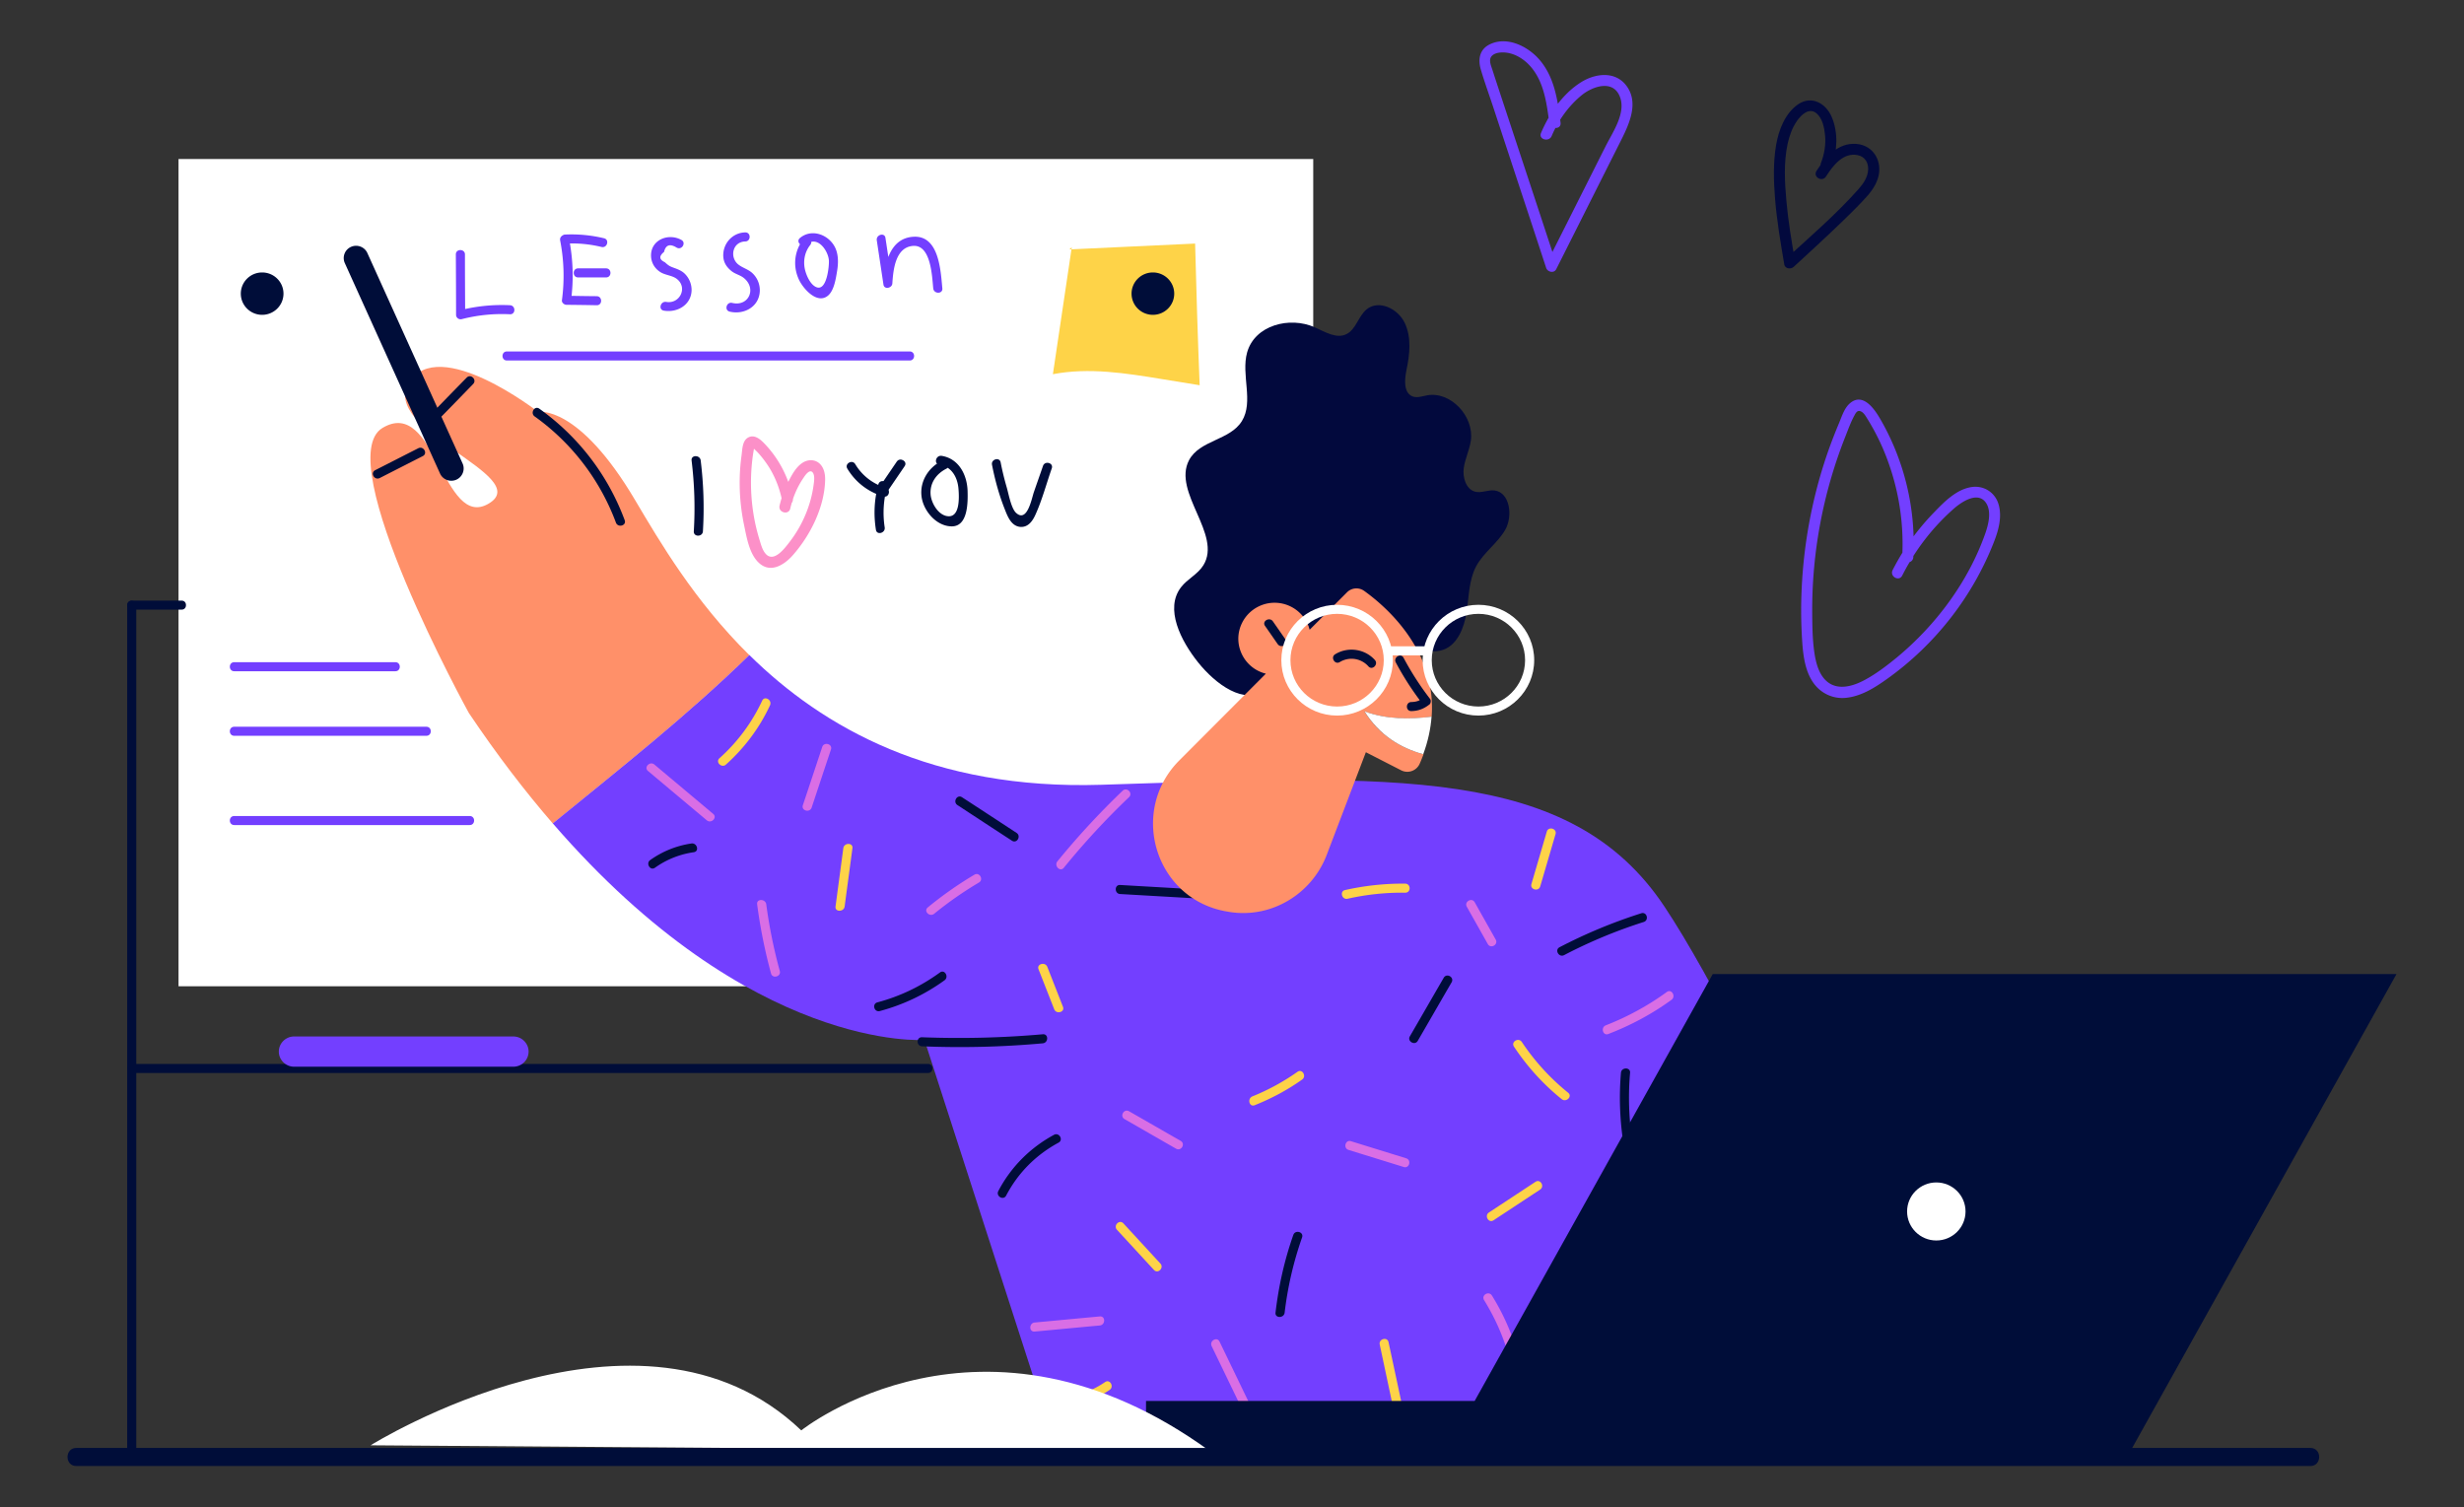 <svg width="358" height="219" fill="none" xmlns="http://www.w3.org/2000/svg"><rect width="100%" height="100%" fill="#333333" stroke="none"/><path d="M190.803 23.105H25.938v120.189h164.865V23.105z" fill="#fff"/><path d="M92.314 72.724C84.017 58.663 78.189 59.85 78.189 59.85s-14.448-11.254-18.774-4.248C55.09 62.608 77.69 69.165 71.022 73.156c-6.667 3.992-7.733-15.614-15.449-10.981-7.716 4.633 12.543 41.409 12.543 41.409 4.1 6.108 8.184 11.415 12.204 16.064 9.702-7.904 19.63-15.743 28.556-24.464-7.958-7.84-13.01-16.465-16.562-22.46z" fill="#FF9069"/><path d="M241.824 131.704c-13.64-20.472-39.114-19.046-81.811-17.683-24.505.77-40.438-8.304-51.14-18.853-8.927 8.721-18.855 16.561-28.557 24.464 28.896 33.41 53.998 31.454 53.998 31.454l19.888 61.546 127.123-.898s-25.876-59.574-39.501-80.03z" fill="#733FFF"/><path d="M162.286 178.676c1.792 1.94 3.584 3.896 5.376 5.836.581.625 1.501-.305.936-.93-1.792-1.94-3.584-3.896-5.376-5.836-.581-.625-1.501.305-.936.93zm20.019-18.101c2.437-.978 4.73-2.196 6.877-3.719.694-.481.032-1.619-.662-1.138a32.103 32.103 0 01-6.554 3.575c-.791.336-.452 1.603.339 1.282zm-31.414-19.749c.759 1.94 1.517 3.864 2.276 5.804.307.785 1.582.433 1.275-.353-.758-1.94-1.517-3.863-2.276-5.803-.306-.77-1.582-.433-1.275.352zm-28.17-9.123c.371-2.821.759-5.643 1.13-8.464.113-.834-1.211-.834-1.324 0-.371 2.821-.758 5.643-1.13 8.464-.113.834 1.211.818 1.324 0zm-11.985-29.898a25.798 25.798 0 01-6.199 8.353c-.63.561.307 1.491.936.929 2.712-2.436 4.875-5.322 6.409-8.625.339-.753-.791-1.426-1.146-.657zm85.052 28.776a35.865 35.865 0 018.378-.881c.855.016.855-1.299 0-1.315a38.154 38.154 0 00-8.733.93c-.824.176-.469 1.443.355 1.266zm28.947-9.745l-2.228 7.599c-.242.817 1.033 1.154 1.275.352l2.228-7.599c.226-.817-1.049-1.17-1.275-.352zm-4.769 31.229c1.921 2.886 4.229 5.451 6.941 7.631.646.529 1.598-.401.936-.93a32.982 32.982 0 01-6.731-7.374c-.468-.706-1.614-.048-1.146.673zm-2.968 25.233c2.26-1.491 4.503-2.966 6.763-4.457.711-.465.049-1.603-.661-1.138-2.26 1.491-4.504 2.966-6.764 4.457-.71.465-.049 1.603.662 1.138zm-16.532 18.051c.856 4.023 1.711 8.063 2.583 12.087.177.834 1.453.481 1.275-.352-.855-4.024-1.711-8.064-2.583-12.088-.177-.818-1.452-.465-1.275.353zm-47.168 9.01c2.857.016 5.569-.802 7.926-2.421.694-.481.032-1.619-.662-1.138-2.18 1.491-4.601 2.244-7.264 2.244-.84 0-.84 1.315 0 1.315z" fill="#FED348"/><path d="M139.109 116.97c2.648 1.732 5.279 3.463 7.926 5.179.711.464 1.372-.674.662-1.139-2.647-1.731-5.279-3.463-7.926-5.178-.71-.465-1.372.673-.662 1.138zm-43.956 9.109a12.772 12.772 0 015.65-2.26c.84-.129.484-1.395-.355-1.267a13.71 13.71 0 00-5.973 2.405c-.678.465-.016 1.603.678 1.122zm32.671 20.819a28.56 28.56 0 009.411-4.473c.678-.497.017-1.635-.661-1.138-2.761 2.004-5.78 3.463-9.089 4.345-.823.208-.484 1.474.339 1.266zm18.36 26.813c1.728-3.303 4.327-5.916 7.62-7.696.742-.4.081-1.539-.662-1.138-3.471 1.876-6.263 4.681-8.088 8.16-.403.754.727 1.427 1.13.674zm41.724 5.719c-1.291 3.671-2.131 7.422-2.583 11.286-.096.833 1.227.833 1.324 0a50.986 50.986 0 012.535-10.934c.274-.801-1.001-1.154-1.276-.352zm18.079-28.199c1.647-2.837 3.277-5.675 4.924-8.513.419-.737-.711-1.394-1.147-.657-1.646 2.838-3.277 5.675-4.923 8.513-.42.721.726 1.379 1.146.657zm21.273-12.465a71.91 71.91 0 0111.559-4.809c.807-.257.468-1.523-.355-1.267a74.54 74.54 0 00-11.882 4.938c-.742.401-.08 1.539.678 1.138zm8.253 17.1c-.339 3.991-.113 7.903.63 11.831.161.834 1.437.481 1.275-.353a42.24 42.24 0 01-.581-11.494c.065-.818-1.259-.818-1.324.016zm-72.77-25.972l11.719.673c.856.048.84-1.266 0-1.314l-11.719-.674c-.84-.048-.84 1.267 0 1.315z" fill="#000D39"/><path d="M163.388 162.598c2.502 1.427 4.988 2.87 7.49 4.296.742.417 1.404-.705.662-1.138-2.502-1.427-4.988-2.869-7.491-4.296-.742-.433-1.404.705-.661 1.138zm-13.057 30.864c3.148-.289 6.296-.594 9.46-.882.839-.08.855-1.395 0-1.315-3.148.289-6.296.593-9.46.882-.839.08-.856 1.395 0 1.315zm45.598-26.392c2.68.834 5.343 1.651 8.023 2.485.807.257 1.162-1.01.355-1.266-2.68-.834-5.343-1.652-8.023-2.485-.807-.257-1.162 1.01-.355 1.266zm17.189-35.324c1.017 1.811 2.034 3.607 3.051 5.419.42.737 1.566.08 1.146-.658-1.017-1.811-2.034-3.607-3.051-5.418-.419-.738-1.565-.081-1.146.657zm-58.553-5.666a109.887 109.887 0 019.476-10.261c.613-.593-.323-1.523-.936-.93a114.375 114.375 0 00-9.476 10.261c-.517.657.403 1.587.936.93zm-18.835 6.68a53.593 53.593 0 016.505-4.537c.727-.433.065-1.571-.662-1.138a54.95 54.95 0 00-6.763 4.745c-.678.545.258 1.459.92.93zm-16.269-24.225c-.937 2.822-1.873 5.643-2.809 8.449-.275.801 1.001 1.154 1.275.352.936-2.821 1.873-5.643 2.809-8.448.258-.802-1.017-1.154-1.275-.353zm-6.161 32.549a73.588 73.588 0 01-1.969-9.699c-.113-.818-1.437-.834-1.324 0a75.918 75.918 0 002.018 10.052c.21.801 1.485.465 1.275-.353zm-19.153-29.071c2.841 2.389 5.698 4.778 8.54 7.166.645.546 1.582-.384.936-.929-2.841-2.389-5.699-4.778-8.54-7.167-.645-.545-1.582.385-.936.93zm148.035 32.11a39.545 39.545 0 01-8.862 4.841c-.791.305-.436 1.572.355 1.267 3.277-1.267 6.344-2.902 9.185-4.97.678-.497.016-1.635-.678-1.138zm-21.524 53.101a33.246 33.246 0 00-3.89-8.993c-.452-.722-1.582-.065-1.146.657 1.678 2.725 2.938 5.595 3.745 8.689.226.818 1.501.465 1.291-.353zm-38.774 7.422c-1.565-3.238-3.131-6.492-4.697-9.731-.371-.753-1.501-.096-1.146.658 1.566 3.238 3.131 6.492 4.697 9.731.372.769 1.502.112 1.146-.658z" fill="#D96EE5"/><path d="M248.852 141.516l-34.594 62.026h-47.75v9.09h142.023l39.663-71.116h-99.342z" fill="#000D39"/><path d="M281.331 180.23c2.345 0 4.246-1.888 4.246-4.217 0-2.328-1.901-4.216-4.246-4.216-2.344 0-4.245 1.888-4.245 4.216 0 2.329 1.901 4.217 4.245 4.217zM53.848 209.987s39.178-24.512 62.569-2.164c0 0 26.264-21.066 59.437 3.062l-122.006-.898z" fill="#fff"/><path d="M18.477 87.922V211.67c0 .85 1.323.85 1.323 0v-2.597c0-.849-1.323-.849-1.323 0v2.597c0 .85 1.323.85 1.323 0V87.922c0-.85-1.323-.85-1.323 0z" fill="#000D39"/><path d="M19.138 88.576h7.248c.855 0 .855-1.314 0-1.314h-7.248c-.856 0-.856 1.314 0 1.314zm0 67.317h115.711c.855 0 .855-1.315 0-1.315H19.138c-.856 0-.856 1.315 0 1.315z" fill="#000D39"/><path d="M74.589 154.982H42.723c-1.21 0-2.211-.993-2.211-2.196 0-1.202 1-2.196 2.211-2.196H74.59c1.21 0 2.212.994 2.212 2.196a2.207 2.207 0 01-2.212 2.196zM34.036 97.525h23.407c.856 0 .856-1.314 0-1.314H34.036c-.855 0-.855 1.314 0 1.314zm0 9.379h27.91c.857 0 .857-1.314 0-1.314h-27.91c-.855 0-.855 1.314 0 1.314zm0 12.969h34.207c.855 0 .855-1.314 0-1.314H34.036c-.855 0-.855 1.314 0 1.314zM66.23 36.971c.017 2.918.033 5.852.033 8.77 0 .432.42.737.84.625a23.359 23.359 0 016.99-.706c.855.033.855-1.266 0-1.314a24.636 24.636 0 00-7.346.753c.275.209.565.417.84.626-.017-2.918-.033-5.852-.033-8.77-.016-.833-1.34-.833-1.323.016zm15.155-2.033a26.6 26.6 0 01.258 8.69c-.048.352.34.657.662.657 1.47.016 2.938.032 4.391.064.856.016.856-1.299 0-1.315a393.536 393.536 0 01-4.39-.064l.661.657c.404-3.046.29-6.027-.306-9.041-.162-.818-1.437-.465-1.276.352z" fill="#733FFF"/><path d="M82.192 35.387c1.76-.08 3.487.08 5.214.497.824.192 1.179-1.074.355-1.267a20.237 20.237 0 00-5.553-.544c-.855.032-.871 1.346-.016 1.314zm1.809 4.92h4.052c.855 0 .855-1.315 0-1.315H84c-.856 0-.856 1.315 0 1.315zm14.997-5.451c-1.889-1.042-4.472-.016-4.407 2.34.032.994.549 1.844 1.388 2.357.71.433 1.68.465 2.325.946 1.679 1.25.468 3.703-1.501 3.366-.84-.144-1.195 1.123-.356 1.267 1.921.337 3.955-.802 4.036-2.918a3.328 3.328 0 00-1.017-2.469c-.403-.384-.904-.593-1.42-.785-.695-.257-.824-.289-1.453-.866-.824-.385-.872-.882-.113-1.49.242-1.027.855-1.235 1.84-.626.759.417 1.42-.721.678-1.122zm9.282-1.09c-1.825.032-3.245 1.57-3.197 3.415.033.961.485 1.635 1.227 2.228.533.417 1.243.561 1.76.978 1.905 1.539.71 4.2-1.695 3.623-.824-.192-1.179 1.074-.355 1.267 2.082.496 4.293-.706 4.374-2.998a3.407 3.407 0 00-1.097-2.614c-.614-.56-1.453-.753-2.083-1.282-1.211-1.042-.791-3.255 1.082-3.303.823-.016.839-1.33-.016-1.314zm8.506.897c-1.339 1.683-1.63 3.88-.758 5.852.581 1.346 2.696 3.815 4.31 2.404.872-.77 1.114-2.5 1.291-3.575.194-1.186.21-2.517-.403-3.59-1.017-1.764-3.39-2.534-5.005-1.171-.645.545.291 1.475.937.93 1.646-1.38 3.228.994 3.277 2.388.032.834-.307 4.313-1.744 3.848-.952-.305-1.582-1.828-1.759-2.693-.242-1.219 0-2.47.791-3.463.516-.658-.404-1.587-.937-.93zm10.606.259l.969 6.43c.113.769 1.259.512 1.291-.177.129-1.956.436-5.274 3.035-5.45 2.566-.161 2.728 4.36 2.905 6.171.081.834 1.405.85 1.324 0-.242-2.549-.468-7.647-4.116-7.502-3.552.144-4.278 3.991-4.472 6.78.436-.063.872-.111 1.292-.175l-.969-6.43c-.113-.833-1.388-.48-1.259.353zM73.653 52.377h58.518c.855 0 .855-1.315 0-1.315H73.653c-.855 0-.855 1.315 0 1.315z" fill="#733FFF"/><path d="M100.482 66.903c.419 3.43.532 6.845.322 10.292-.048.85 1.276.834 1.324 0 .21-3.447.097-6.862-.323-10.292-.097-.834-1.42-.834-1.323 0zm22.631 1.188c1.178 1.972 3.018 3.383 5.23 4.04.823.24 1.162-1.026.355-1.266a7.663 7.663 0 01-4.439-3.431c-.436-.722-1.582-.064-1.146.657z" fill="#000D39"/><path d="M130.298 67.062c-.904 1.33-1.824 2.661-2.728 4.008-.484.705.662 1.362 1.146.657.904-1.33 1.824-2.661 2.728-4.008.468-.69-.678-1.346-1.146-.657z" fill="#000D39"/><path d="M127.619 70.368c-.597 2.18-.71 4.36-.355 6.605.129.833 1.404.48 1.275-.353a13.997 13.997 0 01.355-5.9c.226-.833-1.049-1.17-1.275-.352zm9.216-3.415c-1.904.946-3.18 2.918-2.954 5.082.21 2.1 2.115 4.425 4.391 4.441 2.389.016 2.357-3.527 2.309-5.178-.081-2.325-1.276-4.665-3.762-5.066-.839-.129-1.194 1.138-.355 1.266 1.776.289 2.648 1.796 2.793 3.495.113 1.33.226 4.313-1.663 3.992-1.356-.224-2.324-2.004-2.389-3.206-.097-1.652.872-2.966 2.308-3.688.743-.384.081-1.523-.678-1.138zm7.296.576c.436 2.228 1.033 4.408 1.873 6.508.403 1.026.936 2.405 2.244 2.517 1.146.08 1.792-.881 2.195-1.78.969-2.131 1.598-4.52 2.373-6.732.275-.802-1.001-1.139-1.275-.353-.436 1.266-.888 2.533-1.324 3.8-.307.865-.952 4.52-2.583 3.03-.726-.658-1.097-2.806-1.372-3.736a40.435 40.435 0 01-.872-3.591c-.145-.834-1.42-.481-1.259.337z" fill="#000D39"/><path d="M155.721 35.916c-.92 6.156-1.824 12.296-2.744 18.452 5.246-1.01 10.638-.144 15.916.722 1.808.288 3.6.593 5.408.881-.274-6.861-.484-13.723-.662-20.584-6.086.288-12.171.56-18.257.85l.339-.321z" fill="#FED348"/><path d="M38.088 45.742c1.711 0 3.1-1.378 3.1-3.078s-1.389-3.078-3.1-3.078c-1.712 0-3.1 1.378-3.1 3.078s1.388 3.078 3.1 3.078zm129.418 0c1.711 0 3.099-1.378 3.099-3.078s-1.388-3.078-3.099-3.078c-1.712 0-3.1 1.378-3.1 3.078s1.388 3.078 3.1 3.078zM66.305 69.693c-.904.4-1.97 0-2.373-.898L50.098 38.223a1.78 1.78 0 01.904-2.357c.904-.4 1.97 0 2.373.898l13.834 30.572c.404.882 0 1.956-.904 2.357z" fill="#000D39"/><path d="M183.908 100.183c-3.083 2.389-7.313-.802-9.831-3.944-2.502-3.126-4.891-7.791-2.486-10.917.936-1.219 2.438-1.876 3.245-3.19 2.776-4.457-4.52-10.597-2.083-15.263 1.55-2.95 5.941-2.87 7.684-5.69 1.744-2.822-.145-6.734.759-9.973 1.114-3.975 6.183-5.274 9.815-3.655 1.517.674 3.196 1.732 4.649.978 1.356-.69 1.711-2.597 2.889-3.575 1.728-1.443 4.52-.16 5.537 1.94 1.017 2.1.743 4.617.259 6.894-.275 1.362-.42 3.19.791 3.767.678.32 1.452.032 2.179-.112 3.374-.641 6.877 2.966 6.392 6.557-.193 1.362-.839 2.629-1.033 3.992-.194 1.362.323 3.062 1.598 3.43.937.273 1.921-.288 2.89-.16 2.211.289 2.68 3.72 1.533 5.723-1.146 1.988-3.18 3.303-4.245 5.339-1.049 2.004-1.017 4.409-1.372 6.669-.355 2.26-1.356 4.713-3.406 5.419-2.486.865-5.489-1.219-7.765.176-1.953 1.186-2.018 4.056-2.534 6.381-.517 2.324-2.971 4.761-4.73 3.238-.598-.513-.856-1.331-1.356-1.956-1.566-2.004-4.536-1.314-6.812-.449-.162-.753-.307-1.491-.469-2.244l-2.098.625z" fill="#02093D"/><path d="M11.084 213H335.68c1.695 0 1.711-2.629 0-2.629H11.084c-1.695 0-1.695 2.629 0 2.629z" fill="#000D39"/><path d="M198.24 103.361c3.261 1.17 6.505 1.17 9.766.769.727-9.667-6.651-16.015-9.798-18.276a1.929 1.929 0 00-2.503.208l-5.424 5.435-.145-.48a5.277 5.277 0 00-6.747-3.127c-2.729.994-4.149 3.992-3.148 6.701a5.237 5.237 0 003.68 3.287l-12.575 12.601c-7.313 7.326-3.584 19.927 6.602 21.899l.84.144c6.005.882 11.8-2.645 13.963-8.288l5.699-14.942 5.133 2.629a1.966 1.966 0 002.68-.945c.21-.465.387-.93.565-1.395-3.423-.93-6.409-2.774-8.588-6.22z" fill="#FF9069"/><path d="M198.246 103.359c2.179 3.447 5.166 5.291 8.54 6.221.71-1.924 1.081-3.736 1.21-5.451-3.244.385-6.505.401-9.75-.77z" fill="#fff"/><path d="M194.656 96.194a3.277 3.277 0 014.165.625c.565.641 1.501-.305.936-.93-1.452-1.62-3.906-1.972-5.763-.834-.726.433-.064 1.571.662 1.139zm8.139.049a42.372 42.372 0 003.858 5.979l.097-.801c-.517.417-1.034.561-1.695.577-.856.016-.856 1.331 0 1.315 1.017-.017 1.84-.337 2.631-.962.21-.161.258-.594.097-.802a42.415 42.415 0 01-3.858-5.98c-.388-.737-1.518-.064-1.13.674zm-18.998-5.309l1.84 2.645c.484.69 1.63.032 1.146-.657l-1.84-2.645c-.485-.69-1.631-.032-1.146.657zM77.689 60.508a33.173 33.173 0 0111.8 15.423c.29.785 1.566.448 1.275-.353-2.437-6.557-6.699-12.12-12.413-16.208-.694-.48-1.356.657-.662 1.138zM55.17 69.454c2.082-1.058 4.18-2.132 6.263-3.19.758-.385.096-1.524-.662-1.139-2.083 1.058-4.181 2.132-6.264 3.19-.758.401-.096 1.523.662 1.139zm8.264-8.211a850.595 850.595 0 005.31-5.45c.598-.61-.338-1.54-.936-.93a880.889 880.889 0 00-5.31 5.45c-.582.61.339 1.54.936.93zm70.528 90.774c5.86.24 11.703.096 17.547-.433.84-.08.856-1.395 0-1.315-5.844.513-11.687.657-17.547.433-.856-.032-.856 1.282 0 1.315z" fill="#000D39"/><path d="M194.272 103.967c-4.472 0-8.104-3.607-8.104-8.048 0-4.44 3.632-8.048 8.104-8.048 4.471 0 8.103 3.607 8.103 8.048s-3.648 8.048-8.103 8.048zm0-14.781c-3.746 0-6.78 3.014-6.78 6.733 0 3.72 3.034 6.733 6.78 6.733 3.745 0 6.779-3.014 6.779-6.733 0-3.72-3.05-6.733-6.779-6.733zm20.531 14.781c-4.472 0-8.104-3.607-8.104-8.048 0-4.44 3.632-8.048 8.104-8.048 4.471 0 8.104 3.607 8.104 8.048s-3.633 8.048-8.104 8.048zm0-14.781c-3.745 0-6.78 3.014-6.78 6.733 0 3.72 3.035 6.733 6.78 6.733s6.78-3.014 6.78-6.733c0-3.72-3.051-6.733-6.78-6.733z" fill="#fff"/><path d="M201.811 95.217h5.376c.855 0 .855-1.315 0-1.315h-5.376c-.839 0-.855 1.315 0 1.315z" fill="#fff"/><path d="M277.989 80.948a36.122 36.122 0 00-4.811-20.087c-.839-1.443-2.518-3.896-4.407-2.26-.791.689-1.146 1.827-1.533 2.773a85.647 85.647 0 00-1.324 3.35 68.053 68.053 0 00-2.163 7.102 70.951 70.951 0 00-2.018 14.605 67.629 67.629 0 00.145 7.23c.146 1.812.436 3.752 1.437 5.323 1.066 1.667 2.89 2.597 4.875 2.405 2.228-.225 4.181-1.46 5.957-2.726 7.006-4.986 12.478-11.991 15.578-19.975.645-1.651 1.146-3.511.694-5.258-.452-1.812-2.115-2.95-3.988-2.662-2.195.337-3.971 2.165-5.44 3.688a35.661 35.661 0 00-4.31 5.402 36.3 36.3 0 00-1.695 2.966c-.468.914.92 1.731 1.389.802 1.856-3.656 4.358-6.942 7.441-9.667 1.13-1.01 3.632-2.726 4.795-.802.742 1.234.29 3.03-.146 4.297-2.453 7.005-7.151 13.338-12.865 18.067-1.469 1.203-3.019 2.389-4.698 3.287-1.614.865-3.777 1.539-5.375.272-1.243-.994-1.679-2.725-1.905-4.216-.291-1.956-.307-3.992-.323-5.98a68.383 68.383 0 014.794-25.394c.42-1.058.808-2.164 1.356-3.158.226-.433.468-.802.985-.53.42.225.694.754.936 1.139a32.47 32.47 0 013.019 6.316 34.98 34.98 0 011.986 13.691c-.049 1.026 1.565 1.026 1.614 0z" fill="#733FFF"/><path d="M115.188 72.387a15.826 15.826 0 00-4.132-7.952c-.598-.625-1.453-1.362-2.357-.865-.856.465-.84 1.731-.953 2.565a28.883 28.883 0 00-.274 3.527 29.978 29.978 0 00.646 6.669c.371 1.78.775 4.312 2.276 5.563 1.646 1.378 3.551.16 4.746-1.17 2.599-2.918 4.665-7.054 4.746-11.014.016-.834-.162-1.764-.807-2.357-.711-.657-1.744-.61-2.503-.096-.904.593-1.485 1.667-1.969 2.597a15.205 15.205 0 00-1.34 3.607c-.242 1.01 1.324 1.427 1.55.433.371-1.587.985-3.094 1.905-4.44.242-.37.92-1.395 1.372-.786.307.433.194 1.202.129 1.7-.387 3.013-1.63 5.947-3.487 8.352-.678.881-2.292 3.094-3.487 1.747-.452-.513-.645-1.218-.839-1.844a31.721 31.721 0 01-.646-2.42 28.673 28.673 0 01-.339-10.293l.097-.577c.016-.112.049-.24.065-.353-.081.016-.146.032-.226.048.323.305.645.594.936.93a15.775 15.775 0 011.517 2.052c.904 1.491 1.502 3.11 1.841 4.81.177 1.01 1.743.577 1.533-.433z" fill="#FC90C8"/><path d="M226.738 17.83c-.403-3.173-.855-6.508-2.97-9.04-1.646-1.989-4.73-3.592-7.296-2.358-1.502.722-1.76 2.165-1.324 3.656.533 1.827 1.194 3.623 1.792 5.434 1.194 3.64 2.405 7.295 3.6 10.934 1.372 4.152 2.744 8.304 4.1 12.456.193.61 1.146.85 1.469.193 3.148-6.252 6.279-12.489 9.427-18.741 1.211-2.42 2.631-5.515.71-7.984-1.662-2.116-4.552-1.7-6.586-.4-2.647 1.683-4.568 4.52-5.763 7.342-.403.946 1.162 1.363 1.55.433.952-2.26 2.47-4.393 4.391-5.948 1.501-1.218 4.374-2.26 5.44.064 1.114 2.405-.969 5.323-2.002 7.39-1.34 2.646-2.663 5.307-4.003 7.952-1.518 3.03-3.051 6.06-4.569 9.09l1.469.193a8260.98 8260.98 0 00-6.263-18.998c-1.033-3.142-2.082-6.284-3.099-9.426-.21-.626-.582-1.475 0-2.004.419-.385 1.097-.465 1.646-.45 1.227.033 2.405.626 3.309 1.428 2.47 2.212 2.922 5.675 3.326 8.769.161 1.026 1.775 1.042 1.646.016z" fill="#733FFF"/><path d="M266.103 24.161c.872-2.244.985-4.922.033-7.166-.84-1.972-2.906-3.174-4.876-1.844-1.888 1.283-2.825 3.72-3.196 5.868-.452 2.581-.371 5.274-.161 7.872.258 3.206.807 6.38 1.34 9.538.113.626.936.722 1.356.353 2.34-2.148 4.665-4.28 6.957-6.493 1.082-1.042 2.163-2.1 3.18-3.19.888-.93 1.727-1.956 2.115-3.206.726-2.341-.581-4.778-3.132-4.986-2.663-.209-4.487 1.908-5.795 3.927-.565.882.839 1.684 1.388.802.985-1.555 2.486-3.527 4.601-3.094 1.017.208 1.55 1.058 1.517 2.052-.032 1.122-.694 2.084-1.404 2.886-3.229 3.639-6.99 6.877-10.574 10.148.452.112.904.24 1.356.352-.5-2.917-1-5.851-1.259-8.8-.242-2.71-.403-5.58.178-8.273.258-1.186.662-2.325 1.356-3.335.613-.881 1.759-2.004 2.841-1.106.872.721 1.146 2.132 1.243 3.19.129 1.395-.097 2.726-.597 4.024-.404 1.026 1.162 1.443 1.533.481z" fill="#02093D"/></svg>